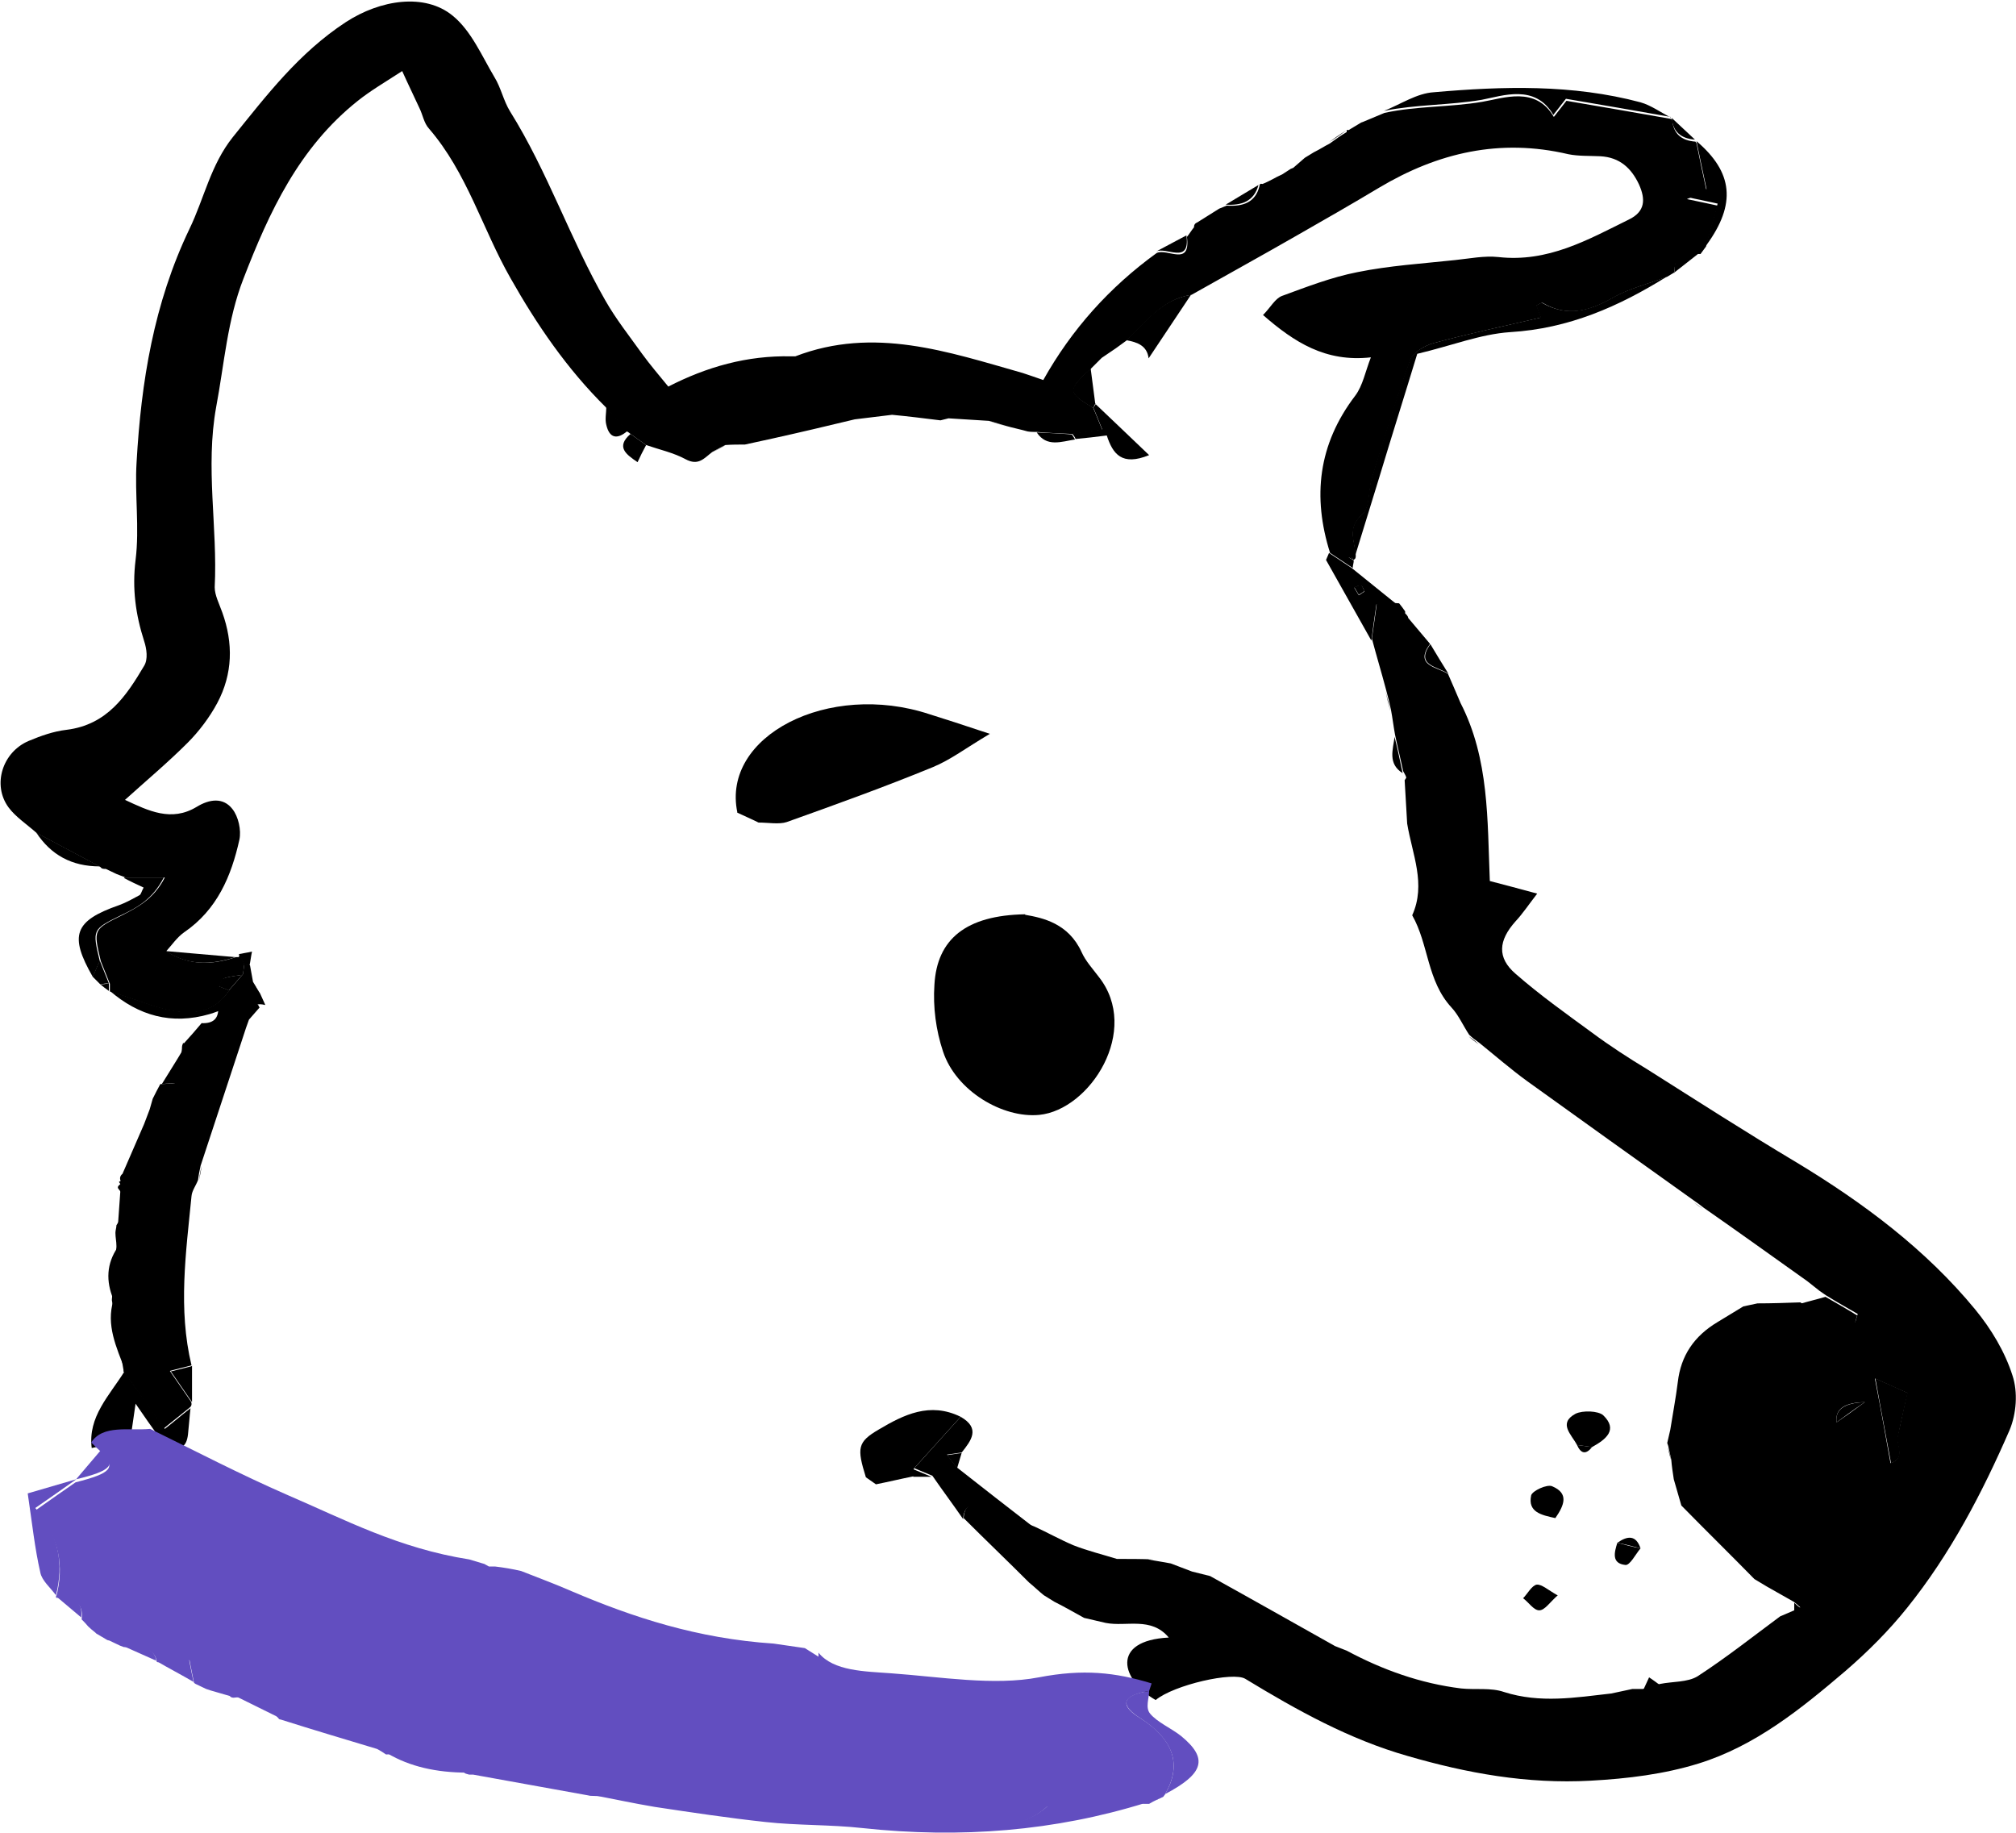 <?xml version="1.0" encoding="UTF-8"?>
<svg id="Layer_2" data-name="Layer 2" xmlns="http://www.w3.org/2000/svg" viewBox="0 0 40 36.37">
  <defs>
    <style>
      .cls-1 {
        fill: #624ec0;
      }
    </style>
  </defs>
  <g id="Layer_1-2" data-name="Layer 1">
    <g>
      <g>
        <path d="M33.23,5.4s-.1.06-.15.09c-.36.14-.75.23-1.08.42-.46.26-.9.39-1.39.1-.02-.01-.08.03-.12.05.03.09.07.18.09.24-.73.17-1.44.32-2.14.51-.18.05-.41.19-.46.34-.28.78-.52,1.57-.76,2.35-.07.24-.03.57-.19.71-.31.27-.14.54-.13.81,0,.04,0,.07-.05.09-.01-.02-.02-.04-.03-.05-.02,0-.04,0-.06,0,.03.02.07.04.1.06,0,.05-.02.1-.02.15-.15-.1-.3-.2-.45-.3-.35-1.11-.24-2.15.5-3.12.15-.2.2-.48.31-.76-.9.1-1.52-.3-2.14-.84.15-.15.24-.33.38-.38.49-.18.98-.37,1.49-.47.64-.13,1.29-.17,1.94-.24.29-.03.58-.09.86-.06.98.11,1.77-.34,2.58-.74.34-.16.34-.41.21-.7-.15-.32-.38-.54-.77-.56-.21-.01-.43,0-.63-.04-1.36-.32-2.59-.03-3.75.66-.55.33-1.11.65-1.67.97-.68.39-1.37.77-2.06,1.16-.59.09-.9.55-1.28.9-.07.05-.15.11-.22.16-.09.06-.19.13-.28.19-.07.07-.14.14-.21.21-.47.44-.47.47.04.78.06.14.11.27.18.44-.25.03-.42.06-.6.08-.23-.01-.46-.02-.7-.04-.06,0-.12,0-.18-.01-.14-.04-.29-.07-.43-.11h0c-.11-.03-.22-.07-.34-.1-.27-.02-.53-.03-.8-.05-.05.01-.11.03-.16.04-.32-.04-.64-.08-.96-.11-.25.03-.49.06-.74.09-.54.13-1.09.26-1.63.38-.18.04-.37.08-.55.12-.13,0-.26,0-.39.01-.09.05-.18.09-.26.14-.16.12-.27.28-.53.14-.24-.13-.52-.19-.78-.28-.1-.07-.21-.15-.31-.22-.02-.02-.05-.04-.07-.05-.14-.16-.28-.32-.42-.48-.77-.76-1.37-1.64-1.89-2.56-.56-.98-.86-2.09-1.62-2.97-.1-.11-.12-.27-.19-.41-.1-.22-.21-.44-.34-.73-.34.22-.63.39-.88.59-1.17.93-1.76,2.21-2.27,3.53-.32.82-.38,1.69-.54,2.54-.22,1.21.03,2.39-.03,3.58,0,.16.09.33.15.5.22.61.21,1.22-.1,1.8-.15.28-.36.56-.59.79-.39.39-.82.75-1.24,1.13.47.22.92.44,1.42.14.26-.16.53-.19.71.04.12.15.18.42.14.61-.16.72-.44,1.39-1.1,1.84-.14.1-.24.25-.35.37.44.29.9.28,1.38.12h.06s.01-.06.01-.06c.03.06.07.12.1.19l-.03.22c-.12.02-.25.03-.37.07-.05.02-.07.11-.1.16.07.03.13.05.2.08-.4.62-1.08.46-1.66.26-.23-.08-.47-.16-.71-.24,0,0,0,0,0,0,0-.05,0-.1,0-.15-.06-.15-.12-.3-.18-.45-.15-.63-.15-.63.42-.91.31-.16.63-.32.85-.75-.33,0-.55,0-.78,0-.06-.02-.12-.05-.18-.07-.07-.03-.14-.07-.21-.1-.05,0-.08,0-.11-.04-.42-.22-.84-.45-1.26-.67-.19-.17-.42-.32-.56-.51-.33-.45-.12-1.1.4-1.32.24-.1.49-.19.75-.22.81-.1,1.19-.68,1.54-1.27.08-.13.05-.34,0-.49-.17-.53-.24-1.04-.17-1.61.08-.64-.02-1.3.02-1.94.09-1.59.34-3.15,1.05-4.63.29-.6.42-1.27.86-1.82.67-.83,1.31-1.67,2.24-2.28.69-.45,1.57-.58,2.12-.13.37.3.58.8.83,1.22.13.21.18.47.31.68.75,1.2,1.19,2.53,1.89,3.75.21.37.48.71.73,1.06.16.22.34.43.52.65.76-.39,1.56-.62,2.44-.6.03,0,.06,0,.08,0,1.56-.6,3.03-.09,4.51.33.12.04.24.08.41.14.56-1,1.31-1.84,2.25-2.52.21-.1.68.28.6-.32,0,0,0,0,0,0,.05-.06.09-.13.14-.19,0-.05.02-.08.07-.1.14-.09.29-.18.43-.27.05-.02.1-.04.15-.06.32.02.57-.06.65-.39,0-.04.02-.05.06-.04.08-.03.15-.07.23-.11.05-.03.1-.05.16-.08.06-.04.11-.07.17-.11,0,0,.05-.02.05-.02.08-.07.15-.13.23-.2,0,0,0,0,0,0,.06-.04.12-.07.18-.11,0,0,.02-.01.02-.01.1-.05.19-.11.29-.16,0,0,0,0,0,0,.11-.08.22-.16.34-.23v-.04s.04,0,.04,0c.08-.05.17-.1.25-.15,0,0,.03-.01.03-.01.14-.06.29-.12.43-.18,0,0,0,0,0,0,.64-.14,1.29-.11,1.94-.22.42-.07,1.06-.32,1.42.3.1-.13.19-.24.25-.32.71.12,1.4.24,2.08.36,0,0,.02.02.02.02.02.27.18.41.46.43,0,0,.02.03.02.03.06.29.12.59.2.95-.06.03-.19.08-.39.16.33.07.48.1.61.13-.09.31-.16.56-.23.81-.04.05-.07.1-.11.15-.3-.02-.55.02-.51.4Z"/>
        <path d="M27.88,12.17s.06.05.06.09c.14.17.29.34.43.51,0,0,0,.01,0,.01-.31.43.14.45.36.59.04.1.09.2.13.3.04.09.08.19.12.28.57,1.11.53,2.32.58,3.53.31.08.57.15.94.25-.17.22-.29.4-.43.55-.34.38-.37.72,0,1.04.48.42,1,.79,1.52,1.17.35.26.72.5,1.1.73.98.62,1.96,1.25,2.95,1.84,1.34.81,2.57,1.73,3.55,2.92.32.39.59.84.74,1.31.11.33.08.76-.06,1.09-.54,1.24-1.17,2.45-2.03,3.52-.36.45-.78.87-1.22,1.25-.88.75-1.79,1.49-2.92,1.84-.68.21-1.4.3-2.14.34-1.26.07-2.46-.15-3.63-.49-1.16-.33-2.2-.91-3.22-1.53-.24-.15-1.42.12-1.78.42-.68-.39-.91-1.18.26-1.24-.35-.42-.84-.21-1.25-.29-.14-.03-.29-.07-.43-.1-.2-.11-.39-.22-.59-.32-.07-.04-.14-.09-.21-.13h0c-.1-.08-.19-.17-.29-.25-.43-.43-.87-.85-1.3-1.28.01-.22.13-.33.36-.24.35.13.7.27,1.05.41.26.12.51.26.77.37.28.11.57.18.86.27.24,0,.49,0,.73.01-.04,0-.07,0-.11,0,.15.03.3.05.45.08.14.05.28.11.42.16.12.03.24.06.36.09.83.46,1.66.93,2.48,1.39.08.03.15.06.23.09.71.38,1.46.65,2.27.75.28.03.59-.02.85.07.72.23,1.42.11,2.13.03.14-.03.28-.06.42-.09.07,0,.14,0,.21,0,.11-.03.23-.07.34-.1.25-.05.54-.03.74-.15.57-.37,1.1-.79,1.64-1.19.09-.04.19-.08.28-.12h0s.08-.04.12-.06c-.04-.04-.09-.08-.13-.11-.18-.1-.35-.2-.53-.3-.08-.05-.17-.1-.25-.15-.48-.49-.97-.97-1.45-1.46-.05-.17-.1-.35-.15-.52-.02-.13-.04-.26-.05-.39-.02-.09-.04-.18-.06-.27l-.02-.06c.02-.09.04-.18.06-.26.05-.32.11-.63.15-.95.06-.52.32-.91.79-1.19.17-.1.34-.21.51-.31.09-.02.19-.04.28-.06.28,0,.57-.01.85-.02.22.13.42.27.65.37.13.05.29.02.44.02.02-.05.03-.11.05-.16-.21-.12-.42-.24-.63-.37-.04-.03-.09-.06-.13-.09-.08-.06-.16-.13-.24-.19-.69-.49-1.37-.98-2.06-1.46-.06-.05-.12-.09-.19-.14-1.11-.79-2.21-1.58-3.31-2.37-.33-.24-.64-.51-.95-.76-.07-.05-.14-.1-.2-.16-.12-.18-.21-.39-.35-.54-.49-.53-.45-1.25-.78-1.83.28-.62,0-1.21-.1-1.82-.02-.29-.03-.57-.05-.86.01-.02.04-.05.03-.06-.01-.04-.04-.08-.06-.12-.05-.24-.11-.48-.16-.72-.03-.16-.05-.33-.08-.49-.03-.14-.06-.27-.1-.41-.09-.34-.19-.67-.28-1.01.03-.23.07-.47.1-.72.15,0,.29.01.44.02,0,0,0,0,0,0,.04.05.08.1.12.16ZM37.85,27.64c-.12-.05-.31-.14-.65-.29.13.67.22,1.18.31,1.68.31-.11.1-.35.14-.53.06-.25.11-.51.19-.86ZM37,27.82q-.61.01-.56.4c.16-.11.29-.2.56-.4Z"/>
        <path d="M26.89,11.02c0-.27-.18-.54.13-.81.16-.14.12-.47.19-.71.24-.79.48-1.58.76-2.35.05-.15.29-.29.46-.34.7-.19,1.41-.34,2.14-.51-.02-.06-.06-.15-.09-.24.04-.02.1-.06.12-.05.49.28.93.16,1.39-.1.33-.19.72-.28,1.08-.42-.95.59-1.94,1.03-3.11,1.1-.59.04-1.16.27-1.84.43-.24.79-.5,1.61-.75,2.44-.16.52-.32,1.04-.48,1.56Z"/>
        <path d="M33.15,2.32c-.68-.12-1.37-.24-2.08-.36-.06.08-.15.19-.25.32-.36-.62-1-.38-1.42-.3-.65.11-1.3.09-1.94.22.33-.13.65-.35.99-.37,1.37-.12,2.75-.16,4.1.2.21.06.4.2.6.3Z"/>
        <path d="M5.26,19.94c-.29-.08-.38.17-.54.3-.12-.35-.37-.17-.56-.12-.76.22-1.41.03-1.98-.46.24.08.47.16.71.24.58.2,1.26.36,1.66-.26.09-.1.18-.21.27-.31.01-.07.02-.15.03-.22.03.03.07.04.11.04.02.11.04.22.06.33.05.08.09.16.14.23.03.07.07.15.1.22Z"/>
        <path d="M2.47,17.41c.23,0,.45,0,.78,0-.22.43-.53.6-.85.75-.57.28-.57.28-.42.91-.05.1-.09.21-.14.31-.47-.82-.37-1.11.52-1.42.14-.05.28-.13.41-.2.03-.02.04-.08.08-.15-.13-.06-.26-.12-.39-.19Z"/>
        <path d="M27.75,12.01c-.15,0-.29-.01-.44-.02-.04.26-.07.49-.1.72-.3-.53-.6-1.07-.9-1.6l.06-.14c.15.1.3.2.45.3.31.25.62.5.93.75ZM27.07,11.73s-.03-.1-.07-.11c-.03-.01-.09.02-.13.04.03.05.06.1.09.15.04-.02.07-.05.11-.07Z"/>
        <path d="M33.85,4.85c.07-.25.14-.5.23-.81-.13-.03-.28-.06-.61-.13.19-.08.32-.14.39-.16-.08-.37-.14-.66-.2-.95.73.62.79,1.25.2,2.06Z"/>
        <path d="M.72,16.52c.42.22.84.45,1.26.67-.56,0-.97-.23-1.26-.67Z"/>
        <path d="M28.74,13.37c-.21-.15-.67-.16-.36-.59.12.2.24.4.36.59Z"/>
        <path d="M24.97,3.67c-.09.33-.34.41-.65.39.22-.13.43-.26.65-.39Z"/>
        <path d="M23.54,4.67c.08.59-.4.22-.6.32.2-.11.4-.21.6-.32Z"/>
        <path d="M33.23,5.4c-.04-.37.21-.42.51-.4-.17.13-.34.27-.51.4Z"/>
        <path d="M28.37,12.77c-.14-.17-.29-.34-.43-.51l.43.51Z"/>
        <path d="M33.63,2.77c-.28-.02-.44-.16-.46-.43.15.14.31.29.46.43Z"/>
        <path d="M24.17,4.11c-.14.09-.29.18-.43.27.14-.09.29-.18.43-.27Z"/>
        <path d="M1.84,19.37c.05-.1.09-.21.14-.31.06.15.12.3.18.45-.06,0-.12.01-.17.02-.05-.05-.1-.1-.15-.15Z"/>
        <path d="M26.71,2.59c-.11.08-.22.16-.34.23.11-.08.22-.16.34-.23Z"/>
        <path d="M27.46,2.2c-.14.06-.29.12-.43.18.14-.06.29-.12.43-.18Z"/>
        <path d="M27,2.39c-.08.05-.17.1-.25.15.08-.05.17-.1.25-.15Z"/>
        <path d="M28.99,13.96c-.04-.09-.08-.19-.12-.28.04.09.08.19.12.28Z"/>
        <path d="M2.08,17.24c.07.03.14.07.21.1-.07-.03-.14-.07-.21-.1Z"/>
        <path d="M26.36,2.83c-.1.05-.19.11-.29.16.1-.05.19-.11.29-.16Z"/>
        <path d="M25.27,3.52c-.08.04-.15.07-.23.11.08-.04.15-.07.23-.11Z"/>
        <path d="M25.87,3.11c-.08.07-.15.13-.23.2.08-.07.15-.13.23-.2Z"/>
        <path d="M1.99,19.53c.06,0,.12-.01.17-.02,0,.05,0,.1,0,.15-.06-.04-.12-.09-.17-.13Z"/>
        <path d="M27.88,12.17c-.04-.05-.08-.1-.12-.16.04.05.08.1.12.16Z"/>
        <path d="M25.6,3.33c-.06.04-.11.07-.17.11.06-.04.11-.07.17-.11Z"/>
        <path d="M26.85,11.11s-.07-.04-.1-.06c.02,0,.05,0,.06,0,.02,0,.02.03.03.05,0,0,0,0,0,0Z"/>
        <path d="M26.06,3c-.06.04-.12.07-.18.11.06-.04.12-.07.18-.11Z"/>
        <path d="M23.67,4.48c-.05.06-.09.13-.14.19.05-.06.09-.13.14-.19Z"/>
        <path d="M21.73,8.01c.34.32.68.65,1.07,1.02-.54.22-.72-.02-.84-.39-.22.03-.42.05-.62.07-.01-.04-.04-.07-.07-.11.17-.02.34-.05.6-.08-.07-.17-.12-.3-.18-.44.03-.02.05-.05.05-.08Z"/>
        <path d="M23.63,5.85c-.28.42-.56.84-.84,1.26-.03-.25-.22-.32-.44-.36.38-.36.69-.81,1.28-.9Z"/>
        <path d="M3.29,18.87c.46.04.92.08,1.38.12-.48.16-.95.17-1.38-.12Z"/>
        <path d="M12.65,9.17c-.22-.15-.44-.3-.14-.56.1.07.21.15.31.22-.06.11-.12.23-.17.34Z"/>
        <path d="M12.45,8.55c-.21.18-.36.14-.42-.12-.03-.11,0-.24,0-.36.14.16.28.32.42.48Z"/>
        <path d="M21.73,8.01s-.02.06-.05.08c-.51-.31-.51-.34-.04-.78.03.23.06.46.09.69Z"/>
        <path d="M4.81,19.34c-.09.1-.18.21-.27.31-.07-.03-.13-.05-.2-.08.03-.06.05-.15.1-.16.12-.04.25-.05.37-.07Z"/>
        <path d="M21.26,8.61s.05.07.07.11c-.27.04-.56.16-.76-.14.23.01.46.02.7.04Z"/>
        <path d="M17.71,8.22c-.25.03-.49.06-.74.09.25-.03.49-.06.74-.09Z"/>
        <path d="M15.34,8.7c-.18.04-.37.08-.55.12.18-.04.37-.08.55-.12Z"/>
        <path d="M20.39,8.56c-.14-.04-.29-.07-.43-.11.14.04.29.07.43.11Z"/>
        <path d="M19.96,8.46c-.11-.04-.22-.07-.34-.11.11.04.22.07.34.11Z"/>
        <path d="M22.13,6.91c-.09.06-.19.13-.28.19.09-.06.19-.13.28-.19Z"/>
        <path d="M4.74,18.93c.09-.02.18-.03.26-.05-.02.09-.03.19-.05.28-.04,0-.08-.02-.11-.04-.03-.06-.07-.12-.1-.19Z"/>
        <path d="M14.4,8.83c-.09.05-.18.09-.26.14.09-.05.18-.09.26-.14Z"/>
        <path d="M18.83,8.3c-.05.01-.11.03-.16.04.05-.01.11-.03.16-.04Z"/>
        <path d="M19.06,28.11c.4.23.21.47.02.71-.1.01-.19.03-.29.04.06.08.13.17.19.25.51.4,1.02.8,1.54,1.2-.35-.14-.7-.28-1.05-.41-.23-.09-.35.02-.36.24-.2-.29-.41-.57-.61-.86-.12-.05-.24-.1-.36-.15.31-.34.62-.69.93-1.03Z"/>
        <path d="M37.85,27.64c-.08.35-.14.61-.19.86-.04.18.17.42-.14.53-.09-.5-.19-1-.31-1.68.34.15.52.23.65.29Z"/>
        <path d="M35.71,25.87c.17-.05.34-.09.51-.14.21.12.42.24.63.37-.02.05-.03.11-.05.16-.15,0-.31.03-.44-.02-.23-.1-.44-.24-.65-.37Z"/>
        <path d="M37,27.82c-.28.19-.41.29-.56.4q-.05-.38.56-.4Z"/>
        <path d="M27.9,16.37c-.02-.29-.03-.57-.05-.86.02.29.03.57.05.86Z"/>
        <path d="M32.6,33.54c.04-.09.08-.17.12-.26.08.05.15.11.23.16-.11.03-.23.07-.34.1Z"/>
        <path d="M27.83,15.34c-.3-.19-.19-.47-.16-.72.06.24.11.48.16.72Z"/>
        <path d="M33.36,29.89c-.05-.17-.1-.35-.15-.52.05.17.1.35.15.52Z"/>
        <path d="M22.15,30.96c.24,0,.49,0,.73.01-.24,0-.49,0-.73-.01Z"/>
        <path d="M31.98,33.64c.14-.03.28-.06.42-.09-.14.03-.28.06-.42.09Z"/>
        <path d="M27.59,14.12c-.03-.14-.06-.27-.1-.41.03.14.06.27.1.41Z"/>
        <path d="M21.92,32.23c-.14-.03-.29-.07-.43-.1.14.03.29.07.43.1Z"/>
        <path d="M20.69,31.68c-.1-.08-.19-.16-.29-.24.1.08.19.16.29.24Z"/>
        <path d="M23.65,31.22c.12.03.24.06.36.09-.12-.03-.24-.06-.36-.09Z"/>
        <path d="M22.77,30.98c.15.03.3.05.45.08-.15-.03-.3-.05-.45-.08Z"/>
        <path d="M29.34,20.72c-.07-.05-.14-.1-.2-.16.07.05.14.1.2.16Z"/>
        <path d="M35.06,31.5c-.08-.05-.17-.1-.25-.15.08.05.17.1.25.15Z"/>
        <path d="M20.9,31.81c-.07-.04-.14-.09-.21-.13.07.04.14.09.21.13Z"/>
        <path d="M35.6,31.98c0-.06,0-.12,0-.18.04.04.09.08.13.11l-.12.07Z"/>
        <path d="M33.16,28.98c-.02-.09-.04-.18-.07-.27.02.09.04.18.07.27Z"/>
        <path d="M35.32,32.1c.09-.04.19-.08.28-.12-.09.04-.19.08-.28.12Z"/>
        <path d="M26.49,32.7c.08.03.15.06.23.09-.08-.03-.15-.06-.23-.09Z"/>
        <path d="M33.07,28.65c.02-.09.04-.18.06-.26-.02.09-.04.18-.06.26Z"/>
        <path d="M33.79,23.99c-.06-.05-.12-.09-.19-.14.06.05.12.09.19.14Z"/>
        <path d="M34.57,25.94c.09-.02.19-.04.28-.06-.09.02-.19.04-.28.06Z"/>
        <path d="M36.09,25.64c-.08-.06-.16-.13-.24-.19.08.06.16.13.24.19Z"/>
        <path d="M15.42,30.55c.11.03.23.07.34.1-.11-.03-.23-.07-.34-.1Z"/>
        <path d="M5.02,19.49c.05.08.09.16.14.23-.05-.08-.09-.16-.14-.23Z"/>
        <path d="M27.07,11.73s-.07.05-.11.07c-.03-.05-.06-.1-.09-.15.04-.01.1-.05.13-.04.03.01.05.07.07.11Z"/>
        <path d="M14.63,16.12c-.32-1.52,1.81-2.61,3.81-1.95.32.1.63.2,1.2.39-.49.29-.77.51-1.13.66-.95.39-1.92.74-2.9,1.09-.15.05-.37.01-.56.01-.14-.07-.28-.13-.43-.2Z"/>
        <path d="M19.06,28.11c-.31.34-.62.69-.93,1.03,0,.05,0,.1,0,.15-.25.05-.5.11-.75.16-.07-.05-.13-.09-.2-.14-.18-.58-.17-.7.26-.95.49-.29,1.01-.55,1.62-.25Z"/>
        <path d="M31.29,28.67c-.11-.21-.38-.43-.03-.62.14-.07.45-.06.55.03.3.29.05.48-.22.63-.1-.01-.2-.03-.3-.04Z"/>
        <path d="M30.86,30.12c-.28-.06-.55-.12-.48-.45.02-.09.32-.23.42-.18.33.14.24.37.06.63Z"/>
        <path d="M30.91,31.65c-.16.14-.26.3-.37.3-.11,0-.21-.16-.32-.24.09-.09.17-.25.27-.27.1-.01.23.11.41.21Z"/>
        <path d="M32.55,30.72c-.1.12-.21.34-.3.33-.28-.03-.22-.25-.16-.44.15.04.3.08.46.11Z"/>
        <path d="M32.55,30.72c-.15-.04-.31-.08-.46-.11.2-.14.37-.16.46.11Z"/>
        <path d="M18.98,29.12c-.06-.08-.13-.17-.19-.25.1-.01.19-.03.29-.04-.03.1-.06.2-.09.3Z"/>
        <path d="M31.29,28.67c.1.01.2.03.3.04-.12.15-.22.14-.3-.04Z"/>
        <path d="M18.12,29.3c0-.05,0-.1,0-.15.12.05.24.1.36.15-.12,0-.25,0-.37,0Z"/>
        <path d="M17.18,29.32c.07.05.13.09.2.14-.07-.05-.13-.09-.2-.14Z"/>
        <path d="M20.34,18.15c.35.06.86.17,1.12.74.08.18.22.33.34.49.84,1.06-.17,2.64-1.18,2.74-.72.07-1.65-.47-1.91-1.26-.14-.42-.2-.88-.17-1.32.05-.91.63-1.38,1.8-1.4Z"/>
        <g>
          <path d="M3.65,20.7c.12-.13.24-.27.35-.4.23.01.34-.09.33-.31.08-.07.16-.13.24-.2.21.04.46-.06.58.2-.07.08-.14.16-.21.24-.04.11-.08.22-.11.32-.28.86-.57,1.72-.85,2.58-.02.09-.04.19-.05.28-.04.11-.12.21-.13.32-.11,1.12-.27,2.24,0,3.36-.13.03-.27.07-.43.11.16.23.29.42.42.61.02.05.01.09-.03.12l-.51.41c-.29-.4-.54-.77-.8-1.13,0,0,0-.03,0-.03-.08-.46-.15-.92-.23-1.38,0,0,0-.02,0-.02.03-.35.06-.69.09-1.04,0,0,0-.02,0-.02,0-.09-.02-.17-.02-.26,0-.05.02-.1.02-.15.15-.23.26-.46.05-.71-.03-.03-.03-.06.01-.09,0,0,.04-.04.04-.04l-.02-.05c-.02-.05,0-.1.04-.13.14-.33.29-.66.43-.99.04-.1.07-.19.11-.29.02-.07.04-.14.06-.21.05-.1.1-.2.15-.29.11-.01.31,0,.32-.04.06-.21.08-.44.11-.66,0-.04,0-.08.03-.12,0,0-.02,0-.02,0Z"/>
          <path d="M2.47,27.22c.26.36.52.73.8,1.13.18-.14.34-.28.51-.41-.02.17-.03.34-.05.52-.03.26-.16.33-.41.21-.07-.07-.14-.14-.21-.22-.11-.15-.22-.31-.42-.6-.08.53-.13.9-.18,1.28-.2-.18-.3-.51-.69-.4-.08-.62.35-1.04.65-1.52Z"/>
          <path d="M2.25,25.8c.08.46.15.92.23,1.38-.17-.45-.38-.89-.23-1.38Z"/>
          <path d="M2.34,24.74c-.03.35-.06.69-.09,1.04-.15-.36-.14-.71.09-1.04Z"/>
          <path d="M2.89,22.3c-.14.33-.29.66-.43.99.14-.33.29-.66.43-.99Z"/>
          <path d="M3.64,20.81c-.03.22-.05.45-.11.66-.01.04-.21.02-.32.04.14-.23.29-.46.43-.7Z"/>
          <path d="M2.39,23.6c.21.25.11.48-.05.71.02-.24.03-.47.05-.71Z"/>
          <path d="M3.06,21.8c-.02.07-.04.14-.06.21.02-.07.04-.14.06-.21Z"/>
          <path d="M2.32,24.46c0,.09.02.17.02.26,0-.09-.02-.17-.02-.26Z"/>
          <path d="M3.65,20.7s.02,0,.02,0c0,0-.02,0-.02,0Z"/>
          <polygon points="2.41 23.42 2.43 23.47 2.4 23.51 2.36 23.45 2.41 23.42"/>
          <path d="M3.81,27.1c0,.24,0,.48,0,.72-.13-.19-.26-.38-.42-.61.16-.04.29-.07.43-.11Z"/>
          <path d="M4,23.13c-.02.09-.04.19-.05.28.02-.09.04-.19.05-.28Z"/>
          <path d="M3.32,28.67c-.07-.07-.14-.14-.21-.22.07.07.14.14.21.22Z"/>
        </g>
      </g>
      <g>
        <path class="cls-1" d="M16.24,32.79c.3.37.92.37,1.45.41.97.07,2.03.25,2.92.08.88-.17,1.52-.1,2.24.12-.02.05-.03.1-.05.15-.64.11-.5.34-.19.53.7.44.84.95.5,1.53,0,0-.03.04-.03.04-.07.03-.14.06-.21.1l-.07.04s-.09,0-.09,0c-.64-.08-1.28.33-1.93.05-.63.6-1.69.38-2.43.35-1.83-.08-3.68-.16-5.46-.5-.37-.07-.78-.04-1.18-.06,0,0-.05-.01-.05-.01-.76-.14-1.51-.27-2.27-.41h-.08s-.07-.02-.07-.02c-.44-.26-.94-.43-1.58-.38-.06-.04-.12-.08-.18-.11-.63-.19-1.27-.38-1.9-.58,0,0-.04-.01-.04-.01-.2-.21-.31-.5-.87-.43-.05.01-.09,0-.11-.03-.13-.04-.25-.07-.38-.11,0,0-.09-.03-.09-.03-.07-.03-.14-.07-.21-.1,0,0-.03-.02-.03-.02-.03-.15-.06-.29-.09-.45-.24.02-.44.03-.63.04,0,0-.02-.01-.02-.01-.03-.26-.3-.3-.65-.29,0,0-.08-.03-.08-.03-.07-.03-.14-.07-.21-.1,0,0-.04-.01-.04-.01-.07-.04-.15-.09-.22-.13,0,0-.02-.02-.02-.02-.05-.04-.1-.08-.14-.12-.04-.05-.09-.1-.13-.14.03-.24-.04-.42-.51-.43,0,0,0,0,0,0,.17-.62.07-1.21-.41-1.73.3-.21.55-.39.8-.56,0,0,0,0,0,0,.71-.18.81-.29.51-.6-.07-.06-.14-.13-.2-.19.23-.36.75-.23,1.17-.27.9.44,1.78.9,2.72,1.31,1.14.49,2.21,1.06,3.61,1.28.1.03.2.06.3.09l.09.05h.12c.17.02.35.05.52.09.33.13.68.26,1,.4,1.22.52,2.5.94,4.01,1.04.21.03.42.06.62.09.09.06.18.11.27.17Z"/>
        <path class="cls-1" d="M11.73,35.61c.39.02.81,0,1.18.06,1.77.33,3.63.42,5.46.5.75.03,1.8.25,2.43-.35.65.28,1.28-.13,1.93-.05-1.8.56-3.67.71-5.62.5-.63-.07-1.29-.05-1.92-.12-.74-.08-1.47-.19-2.2-.3-.42-.07-.83-.16-1.25-.24Z"/>
        <path class="cls-1" d="M23.11,35.61c.34-.58.2-1.08-.5-1.53-.31-.2-.45-.43.19-.53,0,.15-.08.33.02.45.14.17.42.29.61.44.55.45.46.75-.32,1.16Z"/>
        <path class="cls-1" d="M1.5,29.36c-.25.18-.5.35-.8.56.47.52.57,1.11.41,1.73-.11-.15-.28-.29-.31-.45-.11-.48-.16-.96-.25-1.57.2-.06.58-.17.96-.28Z"/>
        <path class="cls-1" d="M9.41,35.19c.76.14,1.51.27,2.27.41-.76-.14-1.51-.27-2.27-.41Z"/>
        <path class="cls-1" d="M7.69,34.79c.64-.05,1.14.12,1.58.38-.61,0-1.14-.12-1.58-.38Z"/>
        <path class="cls-1" d="M5.6,34.1c.63.19,1.27.38,1.9.58-.63-.19-1.27-.38-1.9-.58Z"/>
        <path class="cls-1" d="M2.02,28.75c.3.31.2.43-.51.6.17-.2.34-.4.51-.6Z"/>
        <path class="cls-1" d="M4.69,33.66c.57-.07.67.22.87.43-.29-.14-.58-.29-.87-.43Z"/>
        <path class="cls-1" d="M3.12,32.96c.2-.01.39-.03.63-.04.03.16.06.31.09.45-.24-.14-.49-.27-.73-.41Z"/>
        <path class="cls-1" d="M2.45,32.66c.34-.01.62.03.65.29-.22-.1-.43-.19-.65-.29Z"/>
        <path class="cls-1" d="M1.1,31.66c.46.01.54.2.51.43-.17-.14-.34-.29-.51-.43Z"/>
        <path class="cls-1" d="M4.19,33.52c.13.04.25.07.38.11-.13-.04-.25-.07-.38-.11Z"/>
        <path class="cls-1" d="M1.74,32.24s.1.08.14.12c-.05-.04-.1-.08-.14-.12Z"/>
        <path class="cls-1" d="M1.9,32.38c.07.04.15.09.22.13-.07-.04-.15-.09-.22-.13Z"/>
        <path class="cls-1" d="M2.16,32.52c.07.03.14.07.21.1-.07-.03-.14-.07-.21-.1Z"/>
        <path class="cls-1" d="M3.88,33.39c.07.03.14.07.21.1-.07-.03-.14-.07-.21-.1Z"/>
        <path class="cls-1" d="M22.88,35.74c.07-.03.14-.06.21-.1-.07.03-.14.06-.21.1Z"/>
        <path class="cls-1" d="M9.31,30.87c.1.03.2.06.3.09-.1-.03-.2-.06-.3-.09Z"/>
      </g>
    </g>
  </g>
</svg>